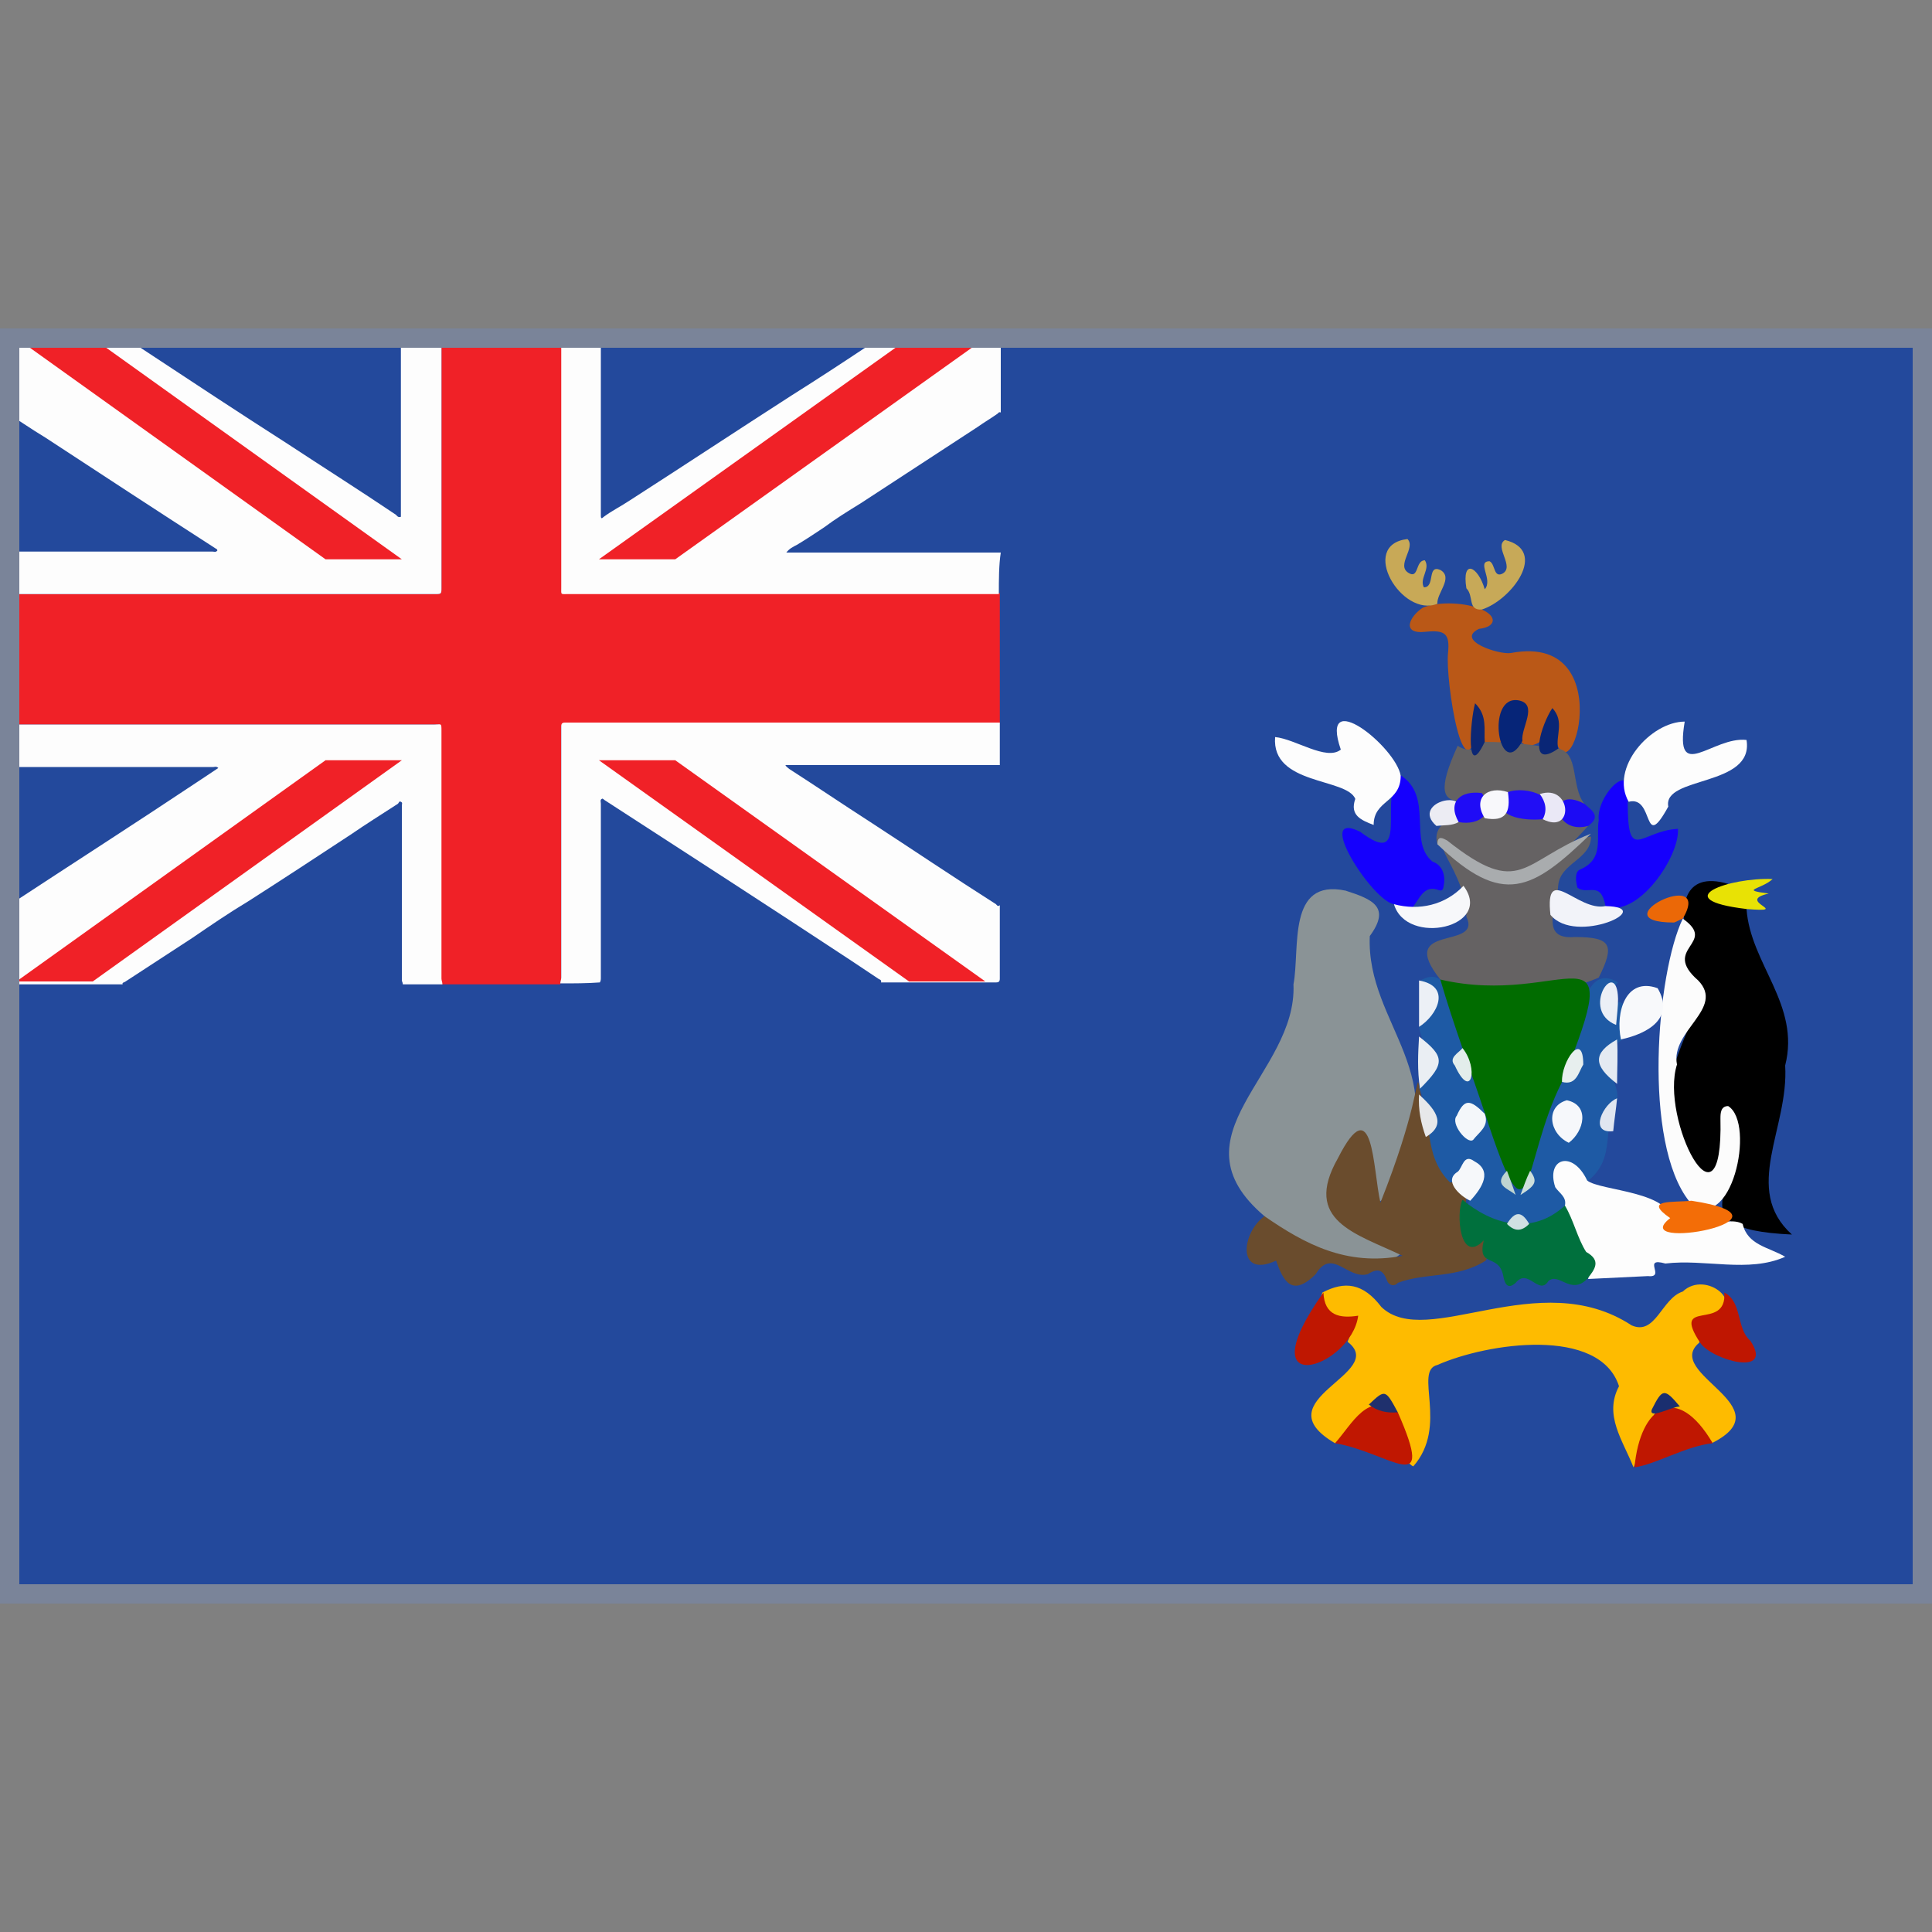 <?xml version="1.0" encoding="utf-8"?>
<!-- Generator: Adobe Illustrator 25.2.0, SVG Export Plug-In . SVG Version: 6.00 Build 0)  -->
<svg version="1.1" id="Calque_1" xmlns="http://www.w3.org/2000/svg" xmlns:xlink="http://www.w3.org/1999/xlink" x="0px" y="0px"
	 viewBox="0 0 200 200" style="enable-background:new 0 0 200 200;" xml:space="preserve">
<rect x="0" y="0" width="200" height="200" fill="#808080" stroke="none"/>
<style type="text/css">
	.st0{fill:#23499C;}
	.st1{fill:#F02127;}
	.st2{fill:#FDFDFD;}
	.st3{fill:#7A8499;}
	.st4{fill:#8A9396;}
	.st5{fill:#FEBB00;}
	.st6{fill:#6A4C2D;}
	.st7{fill:#1E5AA5;}
	.st8{fill:#656263;}
	.st9{fill:#BA5817;}
	.st10{fill:#FCFCFC;}
	.st11{fill:#00703D;}
	.st12{fill:#1500FD;}
	.st13{fill:#646263;}
	.st14{fill:#C01701;}
	.st15{fill:#BF1701;}
	.st16{fill:#BF1601;}
	.st17{fill:#C7A958;}
	.st18{fill:#C8A957;}
	.st19{fill:#A9ACAE;}
	.st20{fill:#F36D07;}
	.st21{fill:#F8F9FB;}
	.st22{fill:#F2F3F9;}
	.st23{fill:#F7F8FA;}
	.st24{fill:#E8E205;}
	.st25{fill:#EB6807;}
	.st26{fill:#1C0BF4;}
	.st27{fill:#ECF0F6;}
	.st28{fill:#EAEEF3;}
	.st29{fill:#ECECF3;}
	.st30{fill:#EBEFF6;}
	.st31{fill:#E4EAF2;}
	.st32{fill:#E0E6F0;}
	.st33{fill:#1F306D;}
	.st34{fill:#1A2E6F;}
	.st35{fill:#F6F8FA;}
	.st36{fill:#E7E8EA;}
	.st37{fill:#016C00;}
	.st38{fill:#F6F8FB;}
	.st39{fill:#F4F7FA;}
	.st40{fill:#E7EFEE;}
	.st41{fill:#E3EDEB;}
	.st42{fill:#D0E0E3;}
	.st43{fill:#BED4D1;}
	.st44{fill:#CEDFDB;}
	.st45{fill:#062578;}
	.st46{fill:#092676;}
	.st47{fill:#0C2774;}
	.st48{fill:#210EF5;}
	.st49{fill:#1F0CF6;}
	.st50{fill:#F8F8FB;}
	.st51{fill:#EAE8F6;}
</style>
<rect x="1.7" y="35.3" class="st0" width="197.1" height="129.2"/>
<g>
	<path class="st1" d="M45.8,34.6c4.1,0,8.2,0,12.3,0c0.1,0.2,0.1,0.4,0.1,0.6c0,8.5,0,17,0,25.5c0,0.8-0.1,0.7,0.7,0.7
		c14.7,0,29.4,0,44.1,0c0.2,0,0.3,0,0.5,0c0,4.5,0,9,0,13.5c-0.2,0-0.4,0-0.7,0c-14.4,0-28.8,0-43.2,0c-0.4,0-0.7,0-1.1,0
		c-0.3,0-0.4,0.1-0.4,0.4c0,0.2,0,0.3,0,0.5c0,8.5,0,17,0,25.5c0,0.2-0.1,0.4-0.1,0.6c-4.1,0-8.2,0-12.3,0c0-0.2-0.1-0.4-0.1-0.6
		c0-8.5,0-17.1,0-25.6c0-0.8,0-0.7-0.7-0.7C30.3,75,15.6,75,1,75c-0.2,0-0.4,0-0.7,0c0-4.5,0-9,0-13.5c0.2,0,0.3,0,0.5,0
		c14.7,0,29.4,0,44.2,0c0.7,0,0.7,0,0.7-0.7c0-8.5,0-17.1,0-25.6C45.7,35,45.7,34.8,45.8,34.6z"/>
	<path class="st2" d="M58,101.8c0-0.2,0.1-0.4,0.1-0.6c0-8.5,0-17,0-25.5c0-0.2,0-0.3,0-0.5c0-0.3,0.1-0.4,0.4-0.4
		c0.4,0,0.7,0,1.1,0c14.4,0,28.8,0,43.2,0c0.2,0,0.4,0,0.7,0c0,1.5,0,3,0,4.4c-0.2,0-0.4,0-0.6,0c-7,0-14,0-21,0c-0.2,0-0.4,0-0.6,0
		c0.1,0.2,0.3,0.3,0.4,0.4c2.8,1.8,5.6,3.7,8.4,5.5c4.3,2.8,8.6,5.7,13,8.5c0.1,0.1,0.2,0.3,0.4,0.1c0,2.5,0,5.1,0,7.6
		c0,0.3-0.1,0.4-0.4,0.4c-4,0-8,0-11.9,0c0.1-0.3-0.2-0.3-0.3-0.4c-0.9-0.6-1.8-1.2-2.7-1.8c-8.5-5.6-17-11.1-25.5-16.6
		c-0.2-0.1-0.3-0.3-0.4-0.2c-0.2,0.1-0.1,0.3-0.1,0.5c0,6,0,12,0,18c0,0.2,0,0.3-0.1,0.5C60.8,101.8,59.4,101.8,58,101.8z"/>
	<path class="st2" d="M0.4,75c0.2,0,0.4,0,0.7,0c14.6,0,29.3,0,43.9,0c0.7,0,0.7-0.2,0.7,0.7c0,8.5,0,17.1,0,25.6
		c0,0.2,0.1,0.4,0.1,0.6c-1.4,0-2.8,0-4.1,0c0-0.2-0.1-0.3-0.1-0.4c0-6,0-12.1,0-18.1c0-0.2,0.1-0.3-0.1-0.4
		c-0.2-0.1-0.2,0.1-0.3,0.2c-1.7,1.1-3.3,2.1-4.9,3.2c-3.5,2.3-7,4.6-10.6,6.9c-2,1.2-3.9,2.5-5.8,3.8c-2.3,1.5-4.6,3-6.9,4.5
		c-0.1,0.1-0.4,0.1-0.3,0.3c-4,0-7.9,0-11.9,0c-0.3,0-0.4-0.1-0.4-0.4c0-2.5,0-5,0-7.5c0.1-0.1,0.3-0.1,0.4-0.2
		c6.7-4.4,13.4-8.7,20-13.1c0.6-0.4,1.2-0.8,1.8-1.2c-0.2-0.2-0.4-0.1-0.5-0.1c-7,0-14,0-21.1,0c-0.2,0-0.4,0-0.6,0
		C0.4,77.9,0.4,76.4,0.4,75z"/>
	<path class="st2" d="M103.4,61.5c-0.2,0-0.3,0-0.5,0c-14.7,0-29.4,0-44.1,0c-0.8,0-0.7,0.1-0.7-0.7c0-8.5,0-17,0-25.5
		c0-0.2,0.1-0.4-0.1-0.6c1.4,0,2.8,0,4.1,0c0,0.2,0.1,0.3,0.1,0.5c0,5.9,0,11.8,0,17.7c0,0.2,0,0.4,0,0.5c0,0.3,0.1,0.3,0.3,0.1
		c0.8-0.6,1.8-1.1,2.7-1.7c5.6-3.6,11.2-7.3,16.8-10.9c2.7-1.7,5.3-3.4,8-5.2c0.5-0.3,1-0.5,1.4-1c4,0,7.9,0,11.8,0
		c0.3,0,0.4,0.1,0.4,0.4c0,2.5,0,5.1,0,7.6c-0.2-0.1-0.3,0.1-0.3,0.1c-0.7,0.5-1.4,0.9-2.1,1.4c-4,2.6-8.1,5.3-12.1,7.9
		c-1.3,0.8-2.6,1.6-3.8,2.5c-0.9,0.6-1.8,1.2-2.8,1.8c-0.4,0.2-0.8,0.4-1.1,0.8c0.2,0,0.3,0,0.4,0c6.6,0,13.1,0,19.6,0
		c0.7,0,1.5,0,2.2,0C103.4,58.5,103.4,60,103.4,61.5z"/>
	<path class="st2" d="M45.8,34.6c-0.1,0.2-0.1,0.4-0.1,0.6c0,8.5,0,17.1,0,25.6c0,0.7,0,0.7-0.7,0.7c-14.7,0-29.4,0-44.2,0
		c-0.2,0-0.3,0-0.5,0c0-1.5,0-3,0-4.4c0.2,0,0.3,0,0.5,0c7.1,0,14.2,0,21.2,0c0.2,0,0.3,0.1,0.5-0.1c0-0.2-0.2-0.2-0.3-0.3
		c-5.9-3.8-11.7-7.6-17.5-11.4c-1.5-0.9-2.9-1.9-4.4-2.8c0-2.5,0-5,0-7.5c0-0.3,0.1-0.4,0.4-0.4c3.9,0,7.9,0,11.8,0
		c0,0.2,0.2,0.2,0.3,0.3c0.6,0.4,1.3,0.8,1.9,1.2c5,3.3,10,6.6,15,9.8c3.8,2.5,7.6,4.9,11.3,7.4c0.1,0.1,0.2,0.3,0.5,0.2
		c0-0.2,0-0.3,0-0.5c0-5.9,0-11.9,0-17.8c0-0.2,0-0.4,0.1-0.6C43,34.6,44.4,34.6,45.8,34.6z"/>
	<polygon class="st1" points="33.7,57.9 41.6,57.9 9.6,35 1.7,35 	"/>
	<polygon class="st1" points="69.9,57.9 62,57.9 94.1,35 102,35 	"/>
	<polygon class="st1" points="33.7,78.7 41.6,78.7 9.6,101.6 1.7,101.6 	"/>
	<polygon class="st1" points="69.9,78.7 62,78.7 94.1,101.6 102,101.6 	"/>
</g>
<path class="st3" d="M198,36v128H2V36H198 M200,34H0v132h200V34L200,34z"/>
<g>
	<path class="st4" d="M130.9,125.9c-9.9-8.4,3.4-14.7,3-24c0.7-3.7-0.7-11,5.4-9.7c2.8,0.9,4.7,1.7,2.5,4.7
		c-0.4,9.3,9.1,14.4,2.4,25.9c-3.7,6-1-7.2-4.2-4.4c-5.7,6.4,0.9,8.4,5.1,11.3C141.6,132.9,133.4,129.3,130.9,125.9z"/>
	<path class="st5" d="M138.2,149.4c-7.7-4.5,5.6-7.2,1.3-10.5c1.4-3-3.8-2-2.6-5.1c2.3-1.2,4.2-1,6.1,1.5c4.7,4.5,16.3-4.4,25.9,1.9
		c2.5,1.1,3.1-2.8,5.3-3.5c2.4-2.3,6.9,1.4,2.9,2.8c-2,0.2-0.9,1.2-1.2,2.5c-3.8,3.2,8.9,6.6,1.3,10.4c-6.9-6.5-4.7-4.7-8.1,2.5
		c-1.1-2.8-3.1-5.4-1.5-8.4c-2-6.2-13.6-4.5-18.8-2.2c-2.5,0.6,1.2,6.3-2.5,10.5c-2-0.9-0.9-8.5-4.3-6.2
		C140.6,146.6,140.1,148.9,138.2,149.4z"/>
	<path d="M180.8,94.1c0.4,5.7,5.6,9.9,4,16.2c0.4,6.5-4.5,12.8,0.7,17.5c-13.1-0.6-3.9-5.7-6.2-12.3c-1.2,1.3-0.4,2.9-0.7,4.4
		c-0.9,4.2-5-0.1-4.9-2.6c-3.1-6.9,3.6-12.2,1.6-15.9c-1.1-1.2-1.7-2.5-0.6-4.1c-0.9-3.3-0.5-7.2,4.2-5.8
		C175.9,93.7,179.6,92.5,180.8,94.1z"/>
	<path class="st6" d="M130.9,125.9c4.2,2.9,8.5,5.2,14.3,4.1c-4.8-2.3-10.4-3.6-6.7-10.1c3.7-7.3,3.6,1.1,4.4,4.6
		c7.4-18.6,0.1-14.4,8.9-0.4c-1.1,5.6,3.9,3,2,6.4c-3,1.9-6.2,1.2-9.1,2.3c-0.3,0.4-0.9,0.3-1.1-0.2c-0.4-1.1-0.9-1.4-2-0.7
		c-2.1,0.6-3.7-2.8-5.4,0c-2.5,2.5-3.4,0.6-4.1-1.4C128,132.4,128.5,127.6,130.9,125.9z"/>
	<path class="st7" d="M150.1,122.4c-2.9-2.9-1.7-6.5-3.2-9.8c2.2-2.2,0.5-3.9,0-6.2c0.9-2.2,2.5-3.1,0-4.8c3.5-2.3,3.8,4.3,4.8,6.6
		c-2,3.6,3.2,3.3,2.2,6.9c-0.4,0.5-0.8,0.2-1.1,0c-2.7-1.1-1.1,4.2,0.3,1.4c2.4-3.8,2.6,6,3.8,6.7c2.6-0.6,1.8-8.4,4.5-11
		c2.3-1.5,2.4-1.7,1.3-3.8c0.9-2.3,1.2-8.9,4.8-6.7c-0.9,1-2.1,2-0.5,3.4c0.6-3.9,2.6,1.6,0.7,2.7c-3.1,1.6,0.1,3.9-0.3,6.1
		c-1.7,2.4,0.1,6-3.1,8.4c-1.2,0.2-1.3-1.9-2.5-1.1c-1.6,1.2,1,2.5,0.4,3.9c-2.5,2.7-8.1,3-10.2-0.3c-0.1-1.3,2-2.4,0.6-3.5
		C151.4,120.2,151.3,122.4,150.1,122.4z"/>
	<path class="st8" d="M149.1,101.4c-4.7-5.9,4.4-3,2.7-6.5c0-5.6-6.7-10.3,2.6-4.1c3.9,2.8,6.7-3.7,10.3-4.2c0,2.4-3.2,2.7-3.4,5.1
		c-0.1,2.1-2,5.6,1.7,5.3c3.8,0,4.2,0.8,2.5,4.2C160.4,103.4,154.1,103.3,149.1,101.4z"/>
	<path class="st2" d="M162,124.8c0.2-0.9-0.6-1.3-1-1.9c-1-3,1.8-3.9,3.3-0.7c1.3,1.1,9.1,1.1,8.7,4.5c1.8,1.7,5.5-1.1,7.4,0
		c0.5,2.2,2.7,2.4,4.4,3.4c-3.8,1.7-8.3,0.2-12.4,0.7c-2.5-0.7,0.1,1.5-1.8,1.3c-2.1,0.1-4.2,0.2-6.2,0.3
		C165.2,129.4,161.5,127.8,162,124.8z"/>
	<path class="st9" d="M153.4,63.1c1.6,0.7,1.5,1.8-0.3,2c-2.5,1.2,2.1,2.7,3.3,2.5c12.1-2.3,5.4,18,4.3,7c-0.4,3-4.4,3.8-3.3,0.1
		c0.1-0.5,0.4-1.2-0.4-1.4c-2,0-0.7,2.7-1.8,3.7c-1.7,0.9-2-1.2-2.1-2.3c-1.5,8.7-3.5-4.4-3.2-7.1c0.2-2-0.3-2.4-2.3-2.2
		c-2.6,0.3-1.7-1.6-0.3-2.5C149,62.2,151.9,62.4,153.4,63.1z"/>
	<path class="st10" d="M174.2,95.1c3.7,2.6-2.3,3,1.6,6.4c2.8,2.9-2.9,5.2-2.2,8.7c-1.8,5.6,4.8,18.5,4.5,5.6c0-0.5,0-1.3,0.8-1.3
		c2.9,1.8,0.3,13.6-4,9.9C170,118.3,171.5,100.7,174.2,95.1z"/>
	<path class="st11" d="M162,124.8c0.9,1.5,1.3,3.4,2.2,4.8c1.6,0.9,0.9,1.8,0.1,2.8c-1.7,1.7-2.9-0.7-4,0.2c-1,1.6-2.1-1.4-3.4,0.2
		c-1,0.9-1.2-0.3-1.3-0.8c-0.5-2.3-2.7-0.7-2-3.6c-2.5,2.6-2.9-2.9-2.2-4.2C154.4,126.7,158.5,128,162,124.8z"/>
	<path class="st12" d="M144.3,93.6c-2.2-0.3-8.4-9.9-3.5-7.5c5.3,4,1.8-3.6,4.1-5.9c3.6,2.2,0.8,6.9,3.4,9c0.9,0.3,1.3,1.2,1.2,2.2
		c-0.1,0.4,0,1-0.7,0.7C146.4,91.3,146.7,96.1,144.3,93.6z"/>
	<path class="st12" d="M166.2,93.8c-0.5-2.7-1.8-1.1-2.9-1.9c-0.2-0.7-0.3-1.7,0.3-1.9c2.5-1.1,1.6-3.3,1.9-5.1
		c-0.3-2.6,3.8-6.7,3-1.9c0,6.5,1.3,3,5.2,2.8C173.9,88.7,169.5,95.1,166.2,93.8z"/>
	<path class="st2" d="M168.6,83c-2-3.5,2.3-8.3,5.8-8.3c-1.1,6.5,2.9,1.5,6.4,1.9c0.8,4.9-8.7,3.7-8.1,6.9
		C170,88.4,171.3,82.3,168.6,83z"/>
	<path class="st2" d="M145,80.3c0,2.8-2.8,2.5-2.8,5.1c-1.3-0.5-2.5-1-1.9-2.7c-0.9-2.2-8.7-1.4-8.3-6.4c2.1,0.2,5.3,2.5,6.8,1.3
		C136.5,70.9,144.5,77.3,145,80.3z"/>
	<path class="st13" d="M161.3,77.5c2.2,0.4,1.3,3.9,2.7,5.7c-1.6,0.5-3-0.8-4.6-0.6c-6-1.3-12.8,4-8.5-5.4c1,0.7,2.1,0.4,2.8-0.4
		C156.4,76.8,158.6,77.1,161.3,77.5z"/>
	<path class="st8" d="M164.4,85.5c-6.9,7.6-7.6,5.6-15.6,1.9C147.4,82.4,161.3,84.1,164.4,85.5z"/>
	<path class="st14" d="M144.7,146.2c4,9.1-0.7,4.2-6.5,3.2C140,147.4,141.6,143.9,144.7,146.2z"/>
	<path class="st15" d="M169.2,151.9c0.6-6.4,4.4-8.8,8.1-2.5C174.5,149.7,171.4,151.6,169.2,151.9z"/>
	<path class="st16" d="M176,139c-3.1-4.7,2.8-1.1,2.5-5.2c1.9,1,1.2,3.7,2.7,5C183.7,142.6,177.2,140.8,176,139z"/>
	<path class="st15" d="M137,133.8c0.1,2.4,1.7,2.7,3.6,2.4C139.9,141.6,128.9,145.2,137,133.8z"/>
	<path class="st17" d="M153.4,63.1c-1.5,0.1-0.8-1.4-1.6-2.2c-0.5-3.1,1.2-2.3,1.9,0.1c0.9-1-0.9-2.9,0.5-2.9
		c0.6,0.3,0.4,1.7,1.3,1.3c1.4-0.7-0.9-2.8,0.3-3.5C160.3,57,156.5,62.1,153.4,63.1z"/>
	<path class="st18" d="M148.8,62.5c-3.7,1.5-8.2-6.1-3.1-6.7c0.9,0.9-1.2,2.7,0.1,3.5c1.1,0.7,0.7-1.3,1.7-1.3
		c0.6,0.9-0.6,1.9-0.1,2.8c1.2,0,0.3-2.4,1.7-1.8C150.5,59.8,148.7,61.4,148.8,62.5z"/>
	<path class="st19" d="M148.8,87.4c0-1,0.6-0.6,1-0.4c7.7,6.1,7.7,2.1,14.9-0.7C158.6,92.2,155.6,93.9,148.8,87.4z"/>
	<path class="st20" d="M175.1,124.3c12.4,1.9-6.9,5.4-2.2,1.8C170,124.1,173.2,124.5,175.1,124.3z"/>
	<path class="st21" d="M167.8,107.6c-0.6-2.8,0.5-6.5,3.8-5.3C173.4,105.4,170.6,107,167.8,107.6z"/>
	<path class="st22" d="M166.2,93.8c5.5,0.1-3.1,4.1-5.7,0.9C159.9,89.2,163.3,94.4,166.2,93.8z"/>
	<path class="st23" d="M144.3,93.6c2.6,0.7,5.3,0.1,7.2-1.9C154.7,96,145.6,98,144.3,93.6z"/>
	<path class="st24" d="M180.8,94.1c-8.4-1-1.7-3.3,2.7-3.1c-1.2,1.1-3.5,1.1-0.4,1.5C179.5,93.3,185.7,94.5,180.8,94.1z"/>
	<path class="st25" d="M174.2,95.1c-0.3,0.1-0.6,0.3-0.9,0.4C165.3,95.5,177.5,89.5,174.2,95.1z"/>
	<path class="st26" d="M164.4,85.5c-3.7,1-4.2-4.3-0.4-2.3C164.8,83.9,165.8,84.5,164.4,85.5z"/>
	<path class="st27" d="M146.9,101.5c3.4,0.6,1.9,3.6,0,4.8C146.9,104.8,146.9,103.2,146.9,101.5z"/>
	<path class="st28" d="M146.9,107.3c2.7,2.1,2.7,2.8,0.1,5.4C146.7,110.8,146.8,109,146.9,107.3z"/>
	<path class="st29" d="M151,85.1c-0.7,0.4-1.5,0.3-2.3,0.4C145.8,83,152.9,81.2,151,85.1z"/>
	<path class="st30" d="M167.5,103.4c0,0.8-0.1,1.6-0.2,2.7C163.5,104.6,167.4,98.9,167.5,103.4z"/>
	<path class="st31" d="M167.4,112.2c-2.5-1.9-2.5-3.2,0-4.6C167.5,109.2,167.4,110.7,167.4,112.2z"/>
	<path class="st32" d="M167,117.1c-2.6,0.3-1-2.9,0.4-3.4C167.3,114.8,167.1,116,167,117.1z"/>
	<path class="st33" d="M144.7,146.2c-1.1,0.1-2.1-0.1-3-0.8C143.4,143.8,143.4,143.8,144.7,146.2z"/>
	<path class="st34" d="M173.9,145.6c-0.8,0-3.3,1.4-2.9,0.3C172.1,143.7,172.3,143.7,173.9,145.6z"/>
	<path class="st35" d="M152.2,124.3c-1.1-0.5-2.8-2.1-1.3-3c0.5-0.4,0.6-1.9,1.7-1.1C154.5,121.2,153.5,122.9,152.2,124.3z"/>
	<path class="st36" d="M146.9,113.3c1.4,1.3,3.1,3,0.7,4.4C147.1,116.3,146.8,114.9,146.9,113.3z"/>
	<path class="st37" d="M149.1,101.4c12.9,3,19.7-6.8,12.6,10.6c-4.2,8.2-3,18.6-8,3.2l0,0C152.2,110.7,150.5,106.2,149.1,101.4z"/>
	<path class="st38" d="M162.4,118.3c-2.1-1-2.4-3.8-0.2-4.4C164.6,114.4,164,117.1,162.4,118.3z"/>
	<path class="st39" d="M153.7,115.3c0.5,1.3-0.6,1.9-1.2,2.7c-0.6,0.5-2.4-1.7-1.7-2.5C151.6,113.7,152.2,113.8,153.7,115.3z"/>
	<path class="st40" d="M161.7,112c-0.1-2.1,2.2-5.4,2.2-1.8C163.4,111,163.2,112.4,161.7,112z"/>
	<path class="st41" d="M151.4,108.5c1.7,2.1,0.9,5.5-0.8,1.8C149.9,109.5,151,109,151.4,108.5z"/>
	<path class="st42" d="M158.3,126.7c-0.8,0.8-1.5,0.8-2.3,0C156.8,125.4,157.5,125.3,158.3,126.7z"/>
	<path class="st43" d="M156,121.2c0.3,0.8,0.6,1.6,0.9,2.5C156.1,123,154.5,122.7,156,121.2z"/>
	<path class="st44" d="M157.4,123.7c0.3-0.8,0.6-1.7,1-2.5C159.2,122.3,159,122.7,157.4,123.7z"/>
	<path class="st45" d="M157.6,76.7c-2.4,4.4-3.9-4.8-0.4-4.2C159.3,72.9,157.4,75.4,157.6,76.7z"/>
	<path class="st46" d="M161.3,77.5c-3.3,2.3-1.7-2.6-0.6-4.2C162,74.7,161,76.2,161.3,77.5z"/>
	<path class="st47" d="M153.7,76.8c-2,4.2-1.5-2.2-1-4C154,74.1,153.6,75.5,153.7,76.8z"/>
	<path class="st48" d="M159.7,84.8c-1.8,0.2-5.7-0.2-3.6-2.8C157.9,81.3,161.9,82.5,159.7,84.8z"/>
	<path class="st49" d="M151,85.1c-1.2-2.1,0.2-3.3,2.4-3C154.9,84.2,153.1,85.5,151,85.1z"/>
	<path class="st50" d="M153.7,84.7c-1.3-2.1,0.3-3.4,2.4-2.7C156.4,84.1,155.9,85.1,153.7,84.7z"/>
	<path class="st51" d="M159.7,84.8c0.5-0.9,0.3-1.8-0.3-2.6C162.7,81.1,163,86.5,159.7,84.8z"/>
</g>
</svg>
